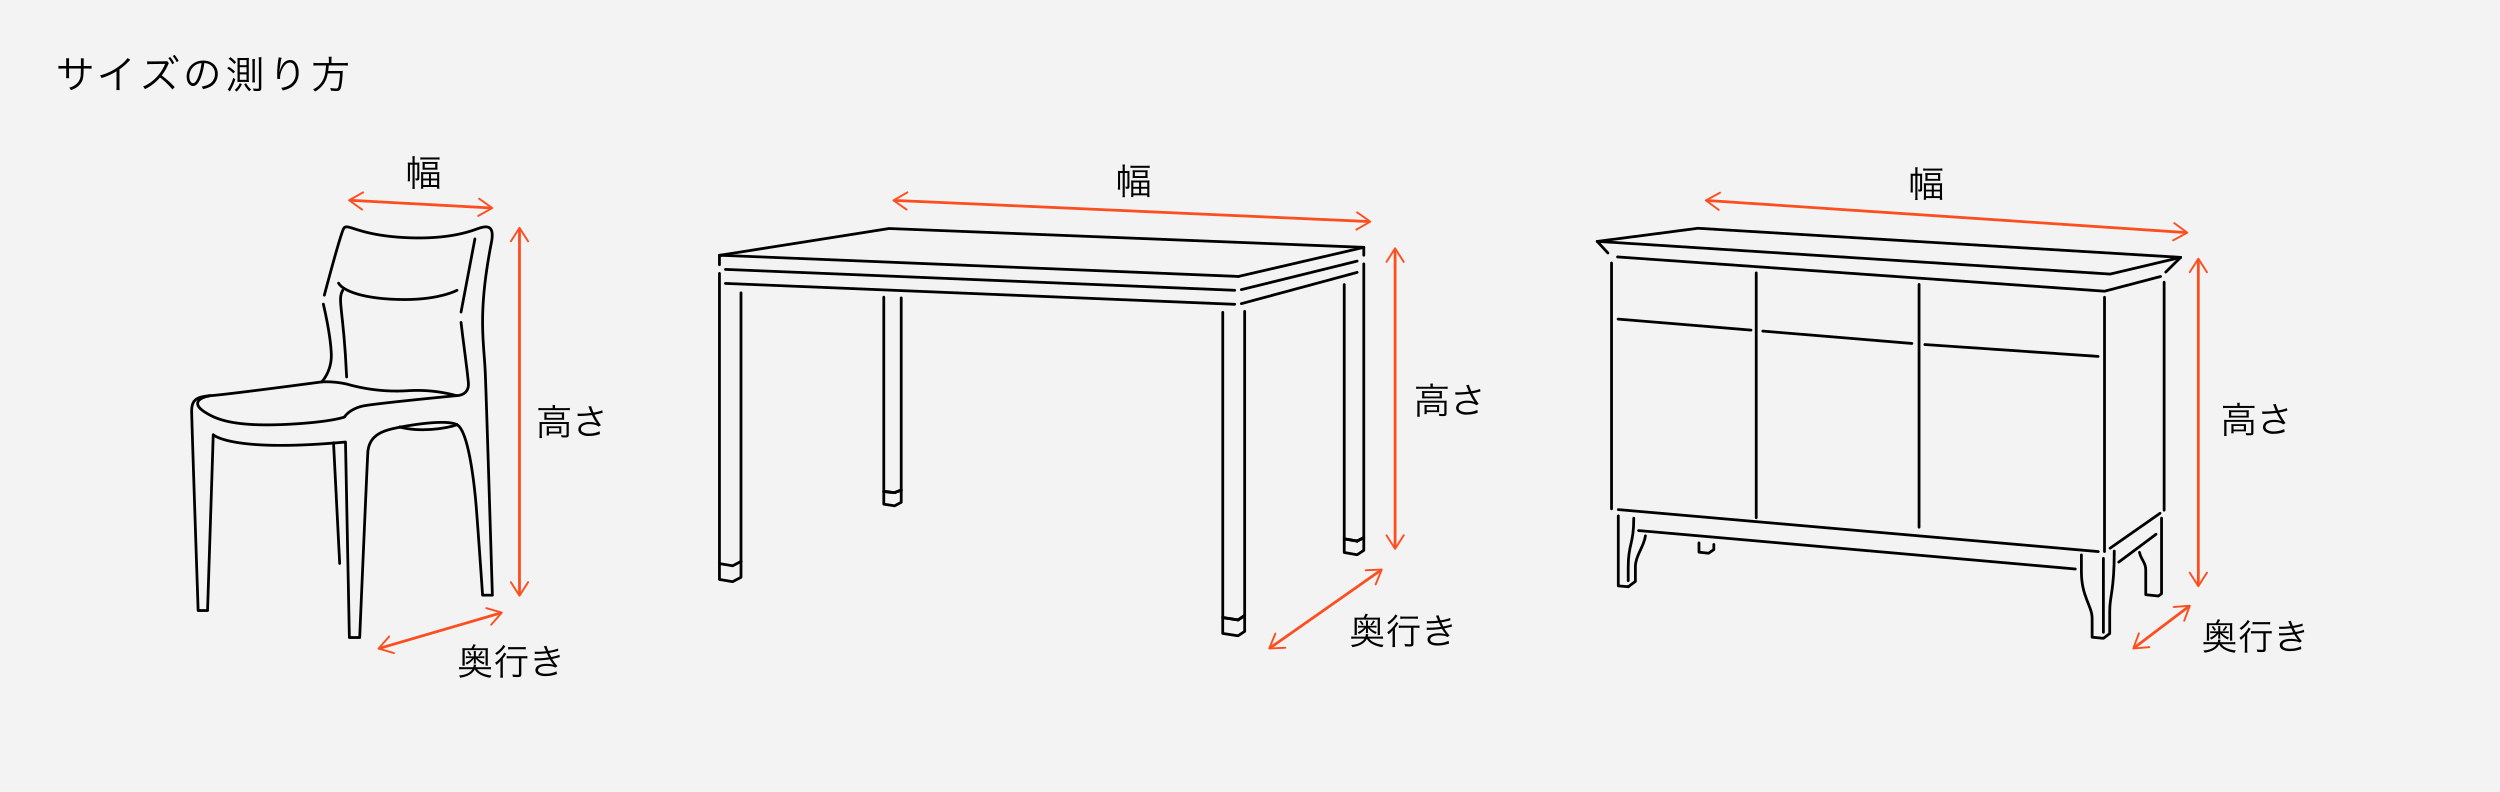 <svg xmlns="http://www.w3.org/2000/svg" width="900" height="285" viewBox="0 0 900 285">
  <g id="form-size-image" transform="translate(0 39)">
    <rect id="長方形_513" data-name="長方形 513" width="900" height="285" transform="translate(0 -39)" opacity="0.05"/>
    <g id="グループ_2400" data-name="グループ 2400" transform="translate(-16.28 -13)">
      <g id="グループ_2399" data-name="グループ 2399" transform="translate(26.984 9.366)">
        <path id="パス_794" data-name="パス 794" d="M3.237-7.722h.949v4.784c0,.117-.052.156-.208.156a1.6,1.6,0,0,1-.507-.078,3.071,3.071,0,0,1,.117.793c.143.013.312.026.429.026.715,0,.9-.156.9-.793V-7.28A11.358,11.358,0,0,1,4.953-8.5a7.355,7.355,0,0,1-1.014.052h-.7V-9.464a6.254,6.254,0,0,1,.078-1.313H2.392A8.06,8.06,0,0,1,2.47-9.464V-8.45H1.859A8.467,8.467,0,0,1,.754-8.5,11.351,11.351,0,0,1,.806-7.254v4.1c0,.481-.026,1.053-.065,1.43h.845a11.75,11.75,0,0,1-.039-1.4V-7.722H2.47V-.364A6.855,6.855,0,0,1,2.392.988h.923A6.7,6.7,0,0,1,3.237-.364ZM5.291-9.529A7.632,7.632,0,0,1,6.5-9.594h4.42a6.588,6.588,0,0,1,1.274.078v-.871a7.415,7.415,0,0,1-1.274.078H6.5a6.963,6.963,0,0,1-1.209-.078ZM6.1-6.994a8.949,8.949,0,0,1-.052,1.118,11.01,11.01,0,0,1,1.261-.052h2.938a10.376,10.376,0,0,1,1.235.052,8.911,8.911,0,0,1-.052-1.131v-.611a8.817,8.817,0,0,1,.052-1.118,9.429,9.429,0,0,1-1.183.052H7.267a10.135,10.135,0,0,1-1.222-.052A9.176,9.176,0,0,1,6.1-7.6Zm.78-1.014h3.757v1.4H6.877ZM5.564-.507A12.964,12.964,0,0,1,5.5.936h.819V.312H11.3V.949h.858a11.566,11.566,0,0,1-.078-1.482V-3.8a11.01,11.01,0,0,1,.052-1.261,10.83,10.83,0,0,1-1.274.052H6.8a11.223,11.223,0,0,1-1.287-.052A11.369,11.369,0,0,1,5.564-3.77Zm.754-3.8H8.4V-2.73H6.318Zm2.808,0h2.2V-2.73h-2.2ZM6.318-2.067H8.4V-.39H6.318Zm2.808,0h2.2V-.39h-2.2Z" transform="translate(135.333 31.635)"/>
        <path id="パス_793" data-name="パス 793" d="M-7.033-9.763h-3.835a9.114,9.114,0,0,1-1.313-.078v.858a9.658,9.658,0,0,1,1.287-.065h8.749a9.658,9.658,0,0,1,1.287.065v-.858a9.1,9.1,0,0,1-1.287.078H-6.2v-.26a4.52,4.52,0,0,1,.078-.871h-.988a4.76,4.76,0,0,1,.078.884Zm-2.99,3.211a9.53,9.53,0,0,1-.039,1.014,10.759,10.759,0,0,1,1.17-.052h4.8a10.072,10.072,0,0,1,1.2.052,6.577,6.577,0,0,1-.039-1.014v-.7c0-.442.013-.624.039-1A8.857,8.857,0,0,1-4-8.2H-8.827a10.376,10.376,0,0,1-1.235-.052c.026.273.039.572.039.988Zm.793-.975h5.5v1.274h-5.5ZM-11.752-.286a9.369,9.369,0,0,1-.078,1.313h.962A8.082,8.082,0,0,1-10.946-.3V-4.043h8.9V-.234c0,.26-.065.3-.533.3A9.972,9.972,0,0,1-4.043-.052a2.612,2.612,0,0,1,.169.806c.832.039.91.039,1.209.039.689,0,.91-.039,1.118-.182s.3-.364.3-.806V-3.64A10.576,10.576,0,0,1-1.2-4.784a10.04,10.04,0,0,1-1.261.052h-8.06A11.971,11.971,0,0,1-11.8-4.784a10.915,10.915,0,0,1,.052,1.17Zm7.826-2.067a7.657,7.657,0,0,1,.039-.884c-.338.026-.65.039-1.144.039h-3.12c-.481,0-.754-.013-1.053-.039a9.329,9.329,0,0,1,.039.949v1.3A7.562,7.562,0,0,1-9.23.091h.845V-.624h3.3c.455,0,.858.013,1.2.039a7.961,7.961,0,0,1-.039-.923ZM-8.4-2.548H-4.68v1.274H-8.4ZM1.963-6.877a2.872,2.872,0,0,1,.507-.039A38.278,38.278,0,0,0,7.1-7.254c.078.13.078.156.221.429a15.852,15.852,0,0,0,1.56,2.548,6.492,6.492,0,0,0-2.691-.468,5.526,5.526,0,0,0-2.522.481A2.43,2.43,0,0,0,2.2-2.145a2.1,2.1,0,0,0,.585,1.43A4.766,4.766,0,0,0,6.162.26a10.777,10.777,0,0,0,3.822-.7l-.143-1a8.571,8.571,0,0,1-3.692.832,4.4,4.4,0,0,1-2.535-.6A1.3,1.3,0,0,1,3.12-2.223a1.477,1.477,0,0,1,.7-1.209,4.608,4.608,0,0,1,2.47-.546,7.044,7.044,0,0,1,2.275.338,2.6,2.6,0,0,1,.9.533l.871-.494a24.074,24.074,0,0,1-2.34-3.783l.442-.091c.819-.156.975-.195,1.755-.4.39-.1.494-.13.767-.182l-.13-.923a15.214,15.214,0,0,1-3.146.819,10.7,10.7,0,0,1-.468-1.144,4.144,4.144,0,0,1-.377-1.17l-1.027.143c.117.234.2.416.338.754.234.585.442,1.1.637,1.547a30.343,30.343,0,0,1-3.874.273,5.7,5.7,0,0,1-1-.065Z" transform="translate(195.296 121.318)"/>
        <path id="パス_792" data-name="パス 792" d="M-8.593-2.093a9.044,9.044,0,0,1,1.3.078v-.871a8.674,8.674,0,0,1-1.3.078h-4.2a5.6,5.6,0,0,0,.156-.663,1.319,1.319,0,0,0,.052-.234l-.91-.039v.1a2.72,2.72,0,0,1-.143.832h-3.8a8.8,8.8,0,0,1-1.3-.078v.871a9.566,9.566,0,0,1,1.3-.078h3.471C-14.807-.741-16.406.013-18.785.169a2.212,2.212,0,0,1,.442.806c2.717-.416,4.394-1.378,5.239-3A4.746,4.746,0,0,0-11.479-.364,9.7,9.7,0,0,0-7.514.975,3.312,3.312,0,0,1-7.085.117a9.078,9.078,0,0,1-3.484-.858,4.439,4.439,0,0,1-1.677-1.352Zm-5.434-3.991a6.745,6.745,0,0,1-2.431,1.7A1.876,1.876,0,0,1-16-3.757a7.078,7.078,0,0,0,2.626-2.184c-.026.182-.052.572-.052.715v.468a1.967,1.967,0,0,1-.065.65h.832a2.231,2.231,0,0,1-.065-.637v-.52c0-.169-.013-.273-.052-.676A7.125,7.125,0,0,0-9.971-3.783a2.926,2.926,0,0,1,.455-.676,6.226,6.226,0,0,1-2.626-1.625H-10.7a5.71,5.71,0,0,1,1.053.065v-.767a5.458,5.458,0,0,1-1.053.065h-2.015V-7.813a5.142,5.142,0,0,1,.052-.806h-.832a5.645,5.645,0,0,1,.065.819v1.079h-1.807a5.681,5.681,0,0,1-1.079-.065v.767a6.114,6.114,0,0,1,1.079-.065Zm-2.262-3.549a12.127,12.127,0,0,1-1.287-.052,6.063,6.063,0,0,1,.052.9v4.5a6.213,6.213,0,0,1-.052.923h.858V-8.944h7.5v5.577h.858a5.917,5.917,0,0,1-.052-.91V-8.8a5.769,5.769,0,0,1,.052-.884,11.918,11.918,0,0,1-1.261.052h-3.835c.195-.3.559-.936.715-1.248l-.871-.195a5.7,5.7,0,0,1-.7,1.443Zm.429,1.339a4.714,4.714,0,0,1,.988,1.352l.611-.325a5.81,5.81,0,0,0-1-1.339Zm5.031-.351A5.462,5.462,0,0,1-11.9-7.1l.585.26a8.924,8.924,0,0,0,1.118-1.495ZM2.8-6.006V-.377c0,.26-.1.312-.546.312A13.034,13.034,0,0,1,.416-.221a3.13,3.13,0,0,1,.208.9c.559.039,1.17.065,1.586.065C3.354.741,3.666.52,3.666-.312V-6.006h.741a9.965,9.965,0,0,1,1.417.078v-.91a9.2,9.2,0,0,1-1.43.078H-.169a9.877,9.877,0,0,1-1.443-.078v.91A10,10,0,0,1-.169-6.006Zm-5.655-4.81A5.084,5.084,0,0,1-4.043-9.23,8.943,8.943,0,0,1-5.759-7.852a2.514,2.514,0,0,1,.585.637,12.681,12.681,0,0,0,2.886-2.821,2.128,2.128,0,0,1,.234-.286Zm1.781,1.625A10.252,10.252,0,0,1,.273-9.269h3.64a10.044,10.044,0,0,1,1.339.078v-.91a9.135,9.135,0,0,1-1.339.078H.273A9.209,9.209,0,0,1-1.079-10.1ZM-3.848-.637A9.859,9.859,0,0,1-3.939.949h1.027A9.753,9.753,0,0,1-3-.637V-5.889a8.792,8.792,0,0,0,.871-1.17,5.553,5.553,0,0,1,.39-.559l-.806-.455a4.469,4.469,0,0,1-.624,1.118A10.655,10.655,0,0,1-5.8-4.394a2.478,2.478,0,0,1,.507.741A7.5,7.5,0,0,0-3.809-5.109c-.026.624-.039,1-.039,1.56ZM8.515-7.566A7.094,7.094,0,0,1,9.321-7.6a27.657,27.657,0,0,0,3.51-.234c.325.7.4.845.741,1.482a25.9,25.9,0,0,1-4.1.325,10.1,10.1,0,0,1-1.04-.039l.026.858c.234-.026.286-.026.91-.052a27.084,27.084,0,0,0,4.563-.377,11.915,11.915,0,0,0,1.391,2A7.814,7.814,0,0,0,12.7-4.017c-2.47,0-3.965.845-3.965,2.249A1.816,1.816,0,0,0,9.711-.156,5.245,5.245,0,0,0,12.389.39a11.323,11.323,0,0,0,3.328-.481,7.57,7.57,0,0,1,.78-.221l-.182-1.014a8.763,8.763,0,0,1-3.848.871C10.686-.455,9.7-.923,9.7-1.781c0-.9,1.209-1.482,3.081-1.482a13.143,13.143,0,0,1,1.7.117,3.525,3.525,0,0,1,1.43.494l.767-.546a15.237,15.237,0,0,1-1.911-2.587c.481-.091,1.131-.234,2.041-.468.429-.117.481-.117.7-.169l-.1-.871a13.224,13.224,0,0,1-2.977.806c-.195-.351-.546-1.04-.741-1.469.728-.117,2.119-.416,3.276-.728l-.078-.845a16.446,16.446,0,0,1-3.471.858,10.827,10.827,0,0,1-.689-1.833l-.975.169a16.835,16.835,0,0,1,.78,1.781,25.685,25.685,0,0,1-3.081.182c-.442,0-.663-.013-.975-.039Z" transform="translate(173.309 207.635)"/>
        <g id="グループ_2396" data-name="グループ 2396" transform="translate(58.296 33.548)">
          <path id="パス_735" data-name="パス 735" d="M109.76,123.441c6.847,2.007,16.931.637,20.646-.8" transform="translate(-34.894 -38.658)" fill="none" stroke="#000" stroke-linecap="round" stroke-linejoin="round" stroke-width="1"/>
          <path id="パス_736" data-name="パス 736" d="M47.909,46.517c.687,2.936,2.641,11.76,2.859,17.981a14.808,14.808,0,0,1-3.4,10S13.7,79,7.223,79.471C2.092,79.846.5,81.107.5,85.022c0,2.988,2.331,71.785,2.331,71.785H6.216s1.808-55.011,2.046-63.293c0,0,6.274,6.465,47.616,2.635l1.394,70.386h3.717s2.586-60.63,2.918-66.468,4.577-7.5,7.829-8.425,19.933-4.047,24.278-1.725c4.134,2.21,6.24,21.163,6.9,29.191s2.319,32.176,2.319,32.176h3.521s-2.152-71.306-2.567-80.319c-.534-11.588-2.74-21.044,2.213-46.608,1.234-6.37-1.472-6.3-5.308-4.874-4.777,1.769-12.579,3.657-25.136,3.1-17.869-.8-21.44-5.524-22.723-3.307-1.08,1.867-5.687,19.148-6.969,24" transform="translate(-0.5 -5.935)" fill="none" stroke="#000" stroke-linecap="round" stroke-linejoin="round" stroke-width="1"/>
          <path id="パス_737" data-name="パス 737" d="M8.212,105.107c-4.851.839-6.324,3.124-2.034,5.859,3.715,2.368,9.545,5.409,29.261,4.476,16.187-.766,21.053-2.654,21.053-2.654s1.625-2.846,6.634-3.961c4.069-.9,33.7-3.735,33.7-3.735a54.1,54.1,0,0,0-17.7-1.769,65.03,65.03,0,0,1-21.749-2.388,34.571,34.571,0,0,0-9.023-.8" transform="translate(-1.489 -31.571)" fill="none" stroke="#000" stroke-linecap="round" stroke-linejoin="round" stroke-width="1"/>
          <path id="パス_738" data-name="パス 738" d="M77.668,48.267c1.459,2.583,8.569,5.869,23.8,5.9,12.741.03,18.84-3.321,18.84-3.321" transform="translate(-24.792 -15.246)" fill="none" stroke="#000" stroke-linecap="round" stroke-linejoin="round" stroke-width="1"/>
          <path id="パス_739" data-name="パス 739" d="M79.506,52.037c-1.991,3.454.32,6.913,1.405,31.185" transform="translate(-25.124 -16.433)" fill="none" stroke="#000" stroke-linecap="round" stroke-linejoin="round" stroke-width="1"/>
          <line id="線_387" data-name="線 387" x2="2.21" y2="43.422" transform="translate(51.072 90.5)" fill="none" stroke="#000" stroke-linecap="round" stroke-linejoin="round" stroke-width="1"/>
          <line id="線_388" data-name="線 388" y1="26.337" x2="4.99" transform="translate(96.974 17.098)" fill="none" stroke="#000" stroke-linecap="round" stroke-linejoin="round" stroke-width="1"/>
          <path id="パス_740" data-name="パス 740" d="M139.638,95.259s4.674.108,4.287-4.65c-.326-4-2.231-17.613-2.652-21.719" transform="translate(-44.299 -21.738)" fill="none" stroke="#000" stroke-linecap="round" stroke-linejoin="round" stroke-width="1"/>
          <g id="グループ_2402" data-name="グループ 2402" transform="translate(56.322)">
            <line id="線_389" data-name="線 389" x2="50.58" y2="2.746" transform="translate(0.823 3.204)" fill="none" stroke="#fc4e1e" stroke-miterlimit="10" stroke-width="1"/>
            <path id="パス_741" data-name="パス 741" d="M88.017,6.819a.343.343,0,0,0-.08-.478L83.676,3.289,88.243.717a.343.343,0,1,0-.336-.6L82.871,2.956a.343.343,0,0,0-.032.577l4.7,3.365a.345.345,0,0,0,.479-.079" transform="translate(-82.696 -0.076)" fill="#fc4e1e"/>
            <path id="パス_742" data-name="パス 742" d="M150.61,10.1a.343.343,0,0,1,.131-.467l4.568-2.572L151.046,4.01a.343.343,0,1,1,.4-.557l4.7,3.364a.343.343,0,0,1-.032.578l-5.036,2.836a.344.344,0,0,1-.467-.131" transform="translate(-104.061 -1.119)" fill="#fc4e1e"/>
          </g>
          <g id="グループ_2404" data-name="グループ 2404" transform="translate(66.93 149.675)">
            <line id="線_390" data-name="線 390" y1="12.679" x2="43.444" transform="translate(0.804 2.092)" fill="none" stroke="#fc4e1e" stroke-miterlimit="10" stroke-width="1"/>
            <path id="パス_743" data-name="パス 743" d="M104.4,239.823a.343.343,0,0,0-.234-.425l-5.033-1.464,3.456-3.941a.343.343,0,1,0-.515-.452l-3.81,4.346a.343.343,0,0,0,.162.555l5.549,1.615a.351.351,0,0,0,.192,0,.346.346,0,0,0,.234-.234" transform="translate(-98.178 -223.207)" fill="#fc4e1e"/>
            <path id="パス_744" data-name="パス 744" d="M156.686,225.075a.342.342,0,0,1-.031-.484l3.455-3.941-5.033-1.465a.342.342,0,1,1,.191-.658l5.55,1.615a.343.343,0,0,1,.162.555l-3.81,4.346a.343.343,0,0,1-.484.032" transform="translate(-116.011 -218.513)" fill="#fc4e1e"/>
          </g>
          <g id="グループ_2403" data-name="グループ 2403" transform="translate(114.562 12.752)">
            <line id="線_391" data-name="線 391" y2="131.489" transform="translate(3.447 0.824)" fill="none" stroke="#fc4e1e" stroke-miterlimit="10" stroke-width="1"/>
            <path id="パス_745" data-name="パス 745" d="M167.851,24.194a.343.343,0,0,0,.473-.106l2.816-4.421,2.816,4.421a.343.343,0,1,0,.578-.368l-3.1-4.875a.343.343,0,0,0-.578,0l-3.1,4.875a.344.344,0,0,0,.1.473" transform="translate(-167.693 -18.687)" fill="#fc4e1e"/>
            <path id="パス_746" data-name="パス 746" d="M167.851,204.924a.343.343,0,0,1,.473.106l2.816,4.421,2.816-4.421a.343.343,0,1,1,.578.368l-3.1,4.875a.343.343,0,0,1-.578,0l-3.1-4.875a.344.344,0,0,1,.1-.473" transform="translate(-167.693 -77.295)" fill="#fc4e1e"/>
          </g>
        </g>
      </g>
      <g id="グループ_2398" data-name="グループ 2398" transform="translate(5.58 9.366)">
        <path id="パス_791" data-name="パス 791" d="M3.237-7.722h.949v4.784c0,.117-.052.156-.208.156a1.6,1.6,0,0,1-.507-.078,3.071,3.071,0,0,1,.117.793c.143.013.312.026.429.026.715,0,.9-.156.9-.793V-7.28A11.358,11.358,0,0,1,4.953-8.5a7.355,7.355,0,0,1-1.014.052h-.7V-9.464a6.254,6.254,0,0,1,.078-1.313H2.392A8.06,8.06,0,0,1,2.47-9.464V-8.45H1.859A8.467,8.467,0,0,1,.754-8.5,11.351,11.351,0,0,1,.806-7.254v4.1c0,.481-.026,1.053-.065,1.43h.845a11.75,11.75,0,0,1-.039-1.4V-7.722H2.47V-.364A6.855,6.855,0,0,1,2.392.988h.923A6.7,6.7,0,0,1,3.237-.364ZM5.291-9.529A7.632,7.632,0,0,1,6.5-9.594h4.42a6.588,6.588,0,0,1,1.274.078v-.871a7.415,7.415,0,0,1-1.274.078H6.5a6.963,6.963,0,0,1-1.209-.078ZM6.1-6.994a8.949,8.949,0,0,1-.052,1.118,11.01,11.01,0,0,1,1.261-.052h2.938a10.376,10.376,0,0,1,1.235.052,8.911,8.911,0,0,1-.052-1.131v-.611a8.817,8.817,0,0,1,.052-1.118,9.429,9.429,0,0,1-1.183.052H7.267a10.135,10.135,0,0,1-1.222-.052A9.176,9.176,0,0,1,6.1-7.6Zm.78-1.014h3.757v1.4H6.877ZM5.564-.507A12.964,12.964,0,0,1,5.5.936h.819V.312H11.3V.949h.858a11.566,11.566,0,0,1-.078-1.482V-3.8a11.01,11.01,0,0,1,.052-1.261,10.83,10.83,0,0,1-1.274.052H6.8a11.223,11.223,0,0,1-1.287-.052A11.369,11.369,0,0,1,5.564-3.77Zm.754-3.8H8.4V-2.73H6.318Zm2.808,0h2.2V-2.73h-2.2ZM6.318-2.067H8.4V-.39H6.318Zm2.808,0h2.2V-.39h-2.2Z" transform="translate(412.382 34.635)"/>
        <path id="パス_790" data-name="パス 790" d="M-7.033-9.763h-3.835a9.114,9.114,0,0,1-1.313-.078v.858a9.658,9.658,0,0,1,1.287-.065h8.749a9.658,9.658,0,0,1,1.287.065v-.858a9.1,9.1,0,0,1-1.287.078H-6.2v-.26a4.52,4.52,0,0,1,.078-.871h-.988a4.76,4.76,0,0,1,.078.884Zm-2.99,3.211a9.53,9.53,0,0,1-.039,1.014,10.759,10.759,0,0,1,1.17-.052h4.8a10.072,10.072,0,0,1,1.2.052,6.577,6.577,0,0,1-.039-1.014v-.7c0-.442.013-.624.039-1A8.857,8.857,0,0,1-4-8.2H-8.827a10.376,10.376,0,0,1-1.235-.052c.026.273.039.572.039.988Zm.793-.975h5.5v1.274h-5.5ZM-11.752-.286a9.369,9.369,0,0,1-.078,1.313h.962A8.082,8.082,0,0,1-10.946-.3V-4.043h8.9V-.234c0,.26-.065.3-.533.3A9.972,9.972,0,0,1-4.043-.052a2.612,2.612,0,0,1,.169.806c.832.039.91.039,1.209.039.689,0,.91-.039,1.118-.182s.3-.364.3-.806V-3.64A10.576,10.576,0,0,1-1.2-4.784a10.04,10.04,0,0,1-1.261.052h-8.06A11.971,11.971,0,0,1-11.8-4.784a10.915,10.915,0,0,1,.052,1.17Zm7.826-2.067a7.657,7.657,0,0,1,.039-.884c-.338.026-.65.039-1.144.039h-3.12c-.481,0-.754-.013-1.053-.039a9.329,9.329,0,0,1,.039.949v1.3A7.562,7.562,0,0,1-9.23.091h.845V-.624h3.3c.455,0,.858.013,1.2.039a7.961,7.961,0,0,1-.039-.923ZM-8.4-2.548H-4.68v1.274H-8.4ZM1.963-6.877a2.872,2.872,0,0,1,.507-.039A38.278,38.278,0,0,0,7.1-7.254c.078.13.078.156.221.429a15.852,15.852,0,0,0,1.56,2.548,6.492,6.492,0,0,0-2.691-.468,5.526,5.526,0,0,0-2.522.481A2.43,2.43,0,0,0,2.2-2.145a2.1,2.1,0,0,0,.585,1.43A4.766,4.766,0,0,0,6.162.26a10.777,10.777,0,0,0,3.822-.7l-.143-1a8.571,8.571,0,0,1-3.692.832,4.4,4.4,0,0,1-2.535-.6A1.3,1.3,0,0,1,3.12-2.223a1.477,1.477,0,0,1,.7-1.209,4.608,4.608,0,0,1,2.47-.546,7.044,7.044,0,0,1,2.275.338,2.6,2.6,0,0,1,.9.533l.871-.494a24.074,24.074,0,0,1-2.34-3.783l.442-.091c.819-.156.975-.195,1.755-.4.39-.1.494-.13.767-.182l-.13-.923a15.214,15.214,0,0,1-3.146.819,10.7,10.7,0,0,1-.468-1.144,4.144,4.144,0,0,1-.377-1.17l-1.027.143c.117.234.2.416.338.754.234.585.442,1.1.637,1.547a30.343,30.343,0,0,1-3.874.273,5.7,5.7,0,0,1-1-.065Z" transform="translate(532.7 113.635)"/>
        <path id="パス_789" data-name="パス 789" d="M-8.593-2.093a9.044,9.044,0,0,1,1.3.078v-.871a8.674,8.674,0,0,1-1.3.078h-4.2a5.6,5.6,0,0,0,.156-.663,1.319,1.319,0,0,0,.052-.234l-.91-.039v.1a2.72,2.72,0,0,1-.143.832h-3.8a8.8,8.8,0,0,1-1.3-.078v.871a9.566,9.566,0,0,1,1.3-.078h3.471C-14.807-.741-16.406.013-18.785.169a2.212,2.212,0,0,1,.442.806c2.717-.416,4.394-1.378,5.239-3A4.746,4.746,0,0,0-11.479-.364,9.7,9.7,0,0,0-7.514.975,3.312,3.312,0,0,1-7.085.117a9.078,9.078,0,0,1-3.484-.858,4.439,4.439,0,0,1-1.677-1.352Zm-5.434-3.991a6.745,6.745,0,0,1-2.431,1.7A1.876,1.876,0,0,1-16-3.757a7.078,7.078,0,0,0,2.626-2.184c-.026.182-.052.572-.052.715v.468a1.967,1.967,0,0,1-.065.65h.832a2.231,2.231,0,0,1-.065-.637v-.52c0-.169-.013-.273-.052-.676A7.125,7.125,0,0,0-9.971-3.783a2.926,2.926,0,0,1,.455-.676,6.226,6.226,0,0,1-2.626-1.625H-10.7a5.71,5.71,0,0,1,1.053.065v-.767a5.458,5.458,0,0,1-1.053.065h-2.015V-7.813a5.142,5.142,0,0,1,.052-.806h-.832a5.645,5.645,0,0,1,.065.819v1.079h-1.807a5.681,5.681,0,0,1-1.079-.065v.767a6.114,6.114,0,0,1,1.079-.065Zm-2.262-3.549a12.127,12.127,0,0,1-1.287-.052,6.063,6.063,0,0,1,.052.9v4.5a6.213,6.213,0,0,1-.052.923h.858V-8.944h7.5v5.577h.858a5.917,5.917,0,0,1-.052-.91V-8.8a5.769,5.769,0,0,1,.052-.884,11.918,11.918,0,0,1-1.261.052h-3.835c.195-.3.559-.936.715-1.248l-.871-.195a5.7,5.7,0,0,1-.7,1.443Zm.429,1.339a4.714,4.714,0,0,1,.988,1.352l.611-.325a5.81,5.81,0,0,0-1-1.339Zm5.031-.351A5.462,5.462,0,0,1-11.9-7.1l.585.26a8.924,8.924,0,0,0,1.118-1.495ZM2.8-6.006V-.377c0,.26-.1.312-.546.312A13.034,13.034,0,0,1,.416-.221a3.13,3.13,0,0,1,.208.9c.559.039,1.17.065,1.586.065C3.354.741,3.666.52,3.666-.312V-6.006h.741a9.965,9.965,0,0,1,1.417.078v-.91a9.2,9.2,0,0,1-1.43.078H-.169a9.877,9.877,0,0,1-1.443-.078v.91A10,10,0,0,1-.169-6.006Zm-5.655-4.81A5.084,5.084,0,0,1-4.043-9.23,8.943,8.943,0,0,1-5.759-7.852a2.514,2.514,0,0,1,.585.637,12.681,12.681,0,0,0,2.886-2.821,2.128,2.128,0,0,1,.234-.286Zm1.781,1.625A10.252,10.252,0,0,1,.273-9.269h3.64a10.044,10.044,0,0,1,1.339.078v-.91a9.135,9.135,0,0,1-1.339.078H.273A9.209,9.209,0,0,1-1.079-10.1ZM-3.848-.637A9.859,9.859,0,0,1-3.939.949h1.027A9.753,9.753,0,0,1-3-.637V-5.889a8.792,8.792,0,0,0,.871-1.17,5.553,5.553,0,0,1,.39-.559l-.806-.455a4.469,4.469,0,0,1-.624,1.118A10.655,10.655,0,0,1-5.8-4.394a2.478,2.478,0,0,1,.507.741A7.5,7.5,0,0,0-3.809-5.109c-.026.624-.039,1-.039,1.56ZM8.515-7.566A7.094,7.094,0,0,1,9.321-7.6a27.657,27.657,0,0,0,3.51-.234c.325.7.4.845.741,1.482a25.9,25.9,0,0,1-4.1.325,10.1,10.1,0,0,1-1.04-.039l.026.858c.234-.026.286-.026.91-.052a27.084,27.084,0,0,0,4.563-.377,11.915,11.915,0,0,0,1.391,2A7.814,7.814,0,0,0,12.7-4.017c-2.47,0-3.965.845-3.965,2.249A1.816,1.816,0,0,0,9.711-.156,5.245,5.245,0,0,0,12.389.39a11.323,11.323,0,0,0,3.328-.481,7.57,7.57,0,0,1,.78-.221l-.182-1.014a8.763,8.763,0,0,1-3.848.871C10.686-.455,9.7-.923,9.7-1.781c0-.9,1.209-1.482,3.081-1.482a13.143,13.143,0,0,1,1.7.117,3.525,3.525,0,0,1,1.43.494l.767-.546a15.237,15.237,0,0,1-1.911-2.587c.481-.091,1.131-.234,2.041-.468.429-.117.481-.117.7-.169l-.1-.871a13.224,13.224,0,0,1-2.977.806c-.195-.351-.546-1.04-.741-1.469.728-.117,2.119-.416,3.276-.728l-.078-.845a16.446,16.446,0,0,1-3.471.858,10.827,10.827,0,0,1-.689-1.833l-.975.169a16.835,16.835,0,0,1,.78,1.781,25.685,25.685,0,0,1-3.081.182c-.442,0-.663-.013-.975-.039Z" transform="translate(515.879 196.635)"/>
        <g id="グループ_2395" data-name="グループ 2395" transform="translate(269.7 33.548)">
          <line id="線_392" data-name="線 392" x2="170.683" y2="7.596" transform="translate(63.128 3.249)" fill="none" stroke="#fc4e1e" stroke-miterlimit="10" stroke-width="1"/>
          <path id="パス_747" data-name="パス 747" d="M372.366,6.743a.343.343,0,0,0-.085-.478l-4.291-3.009L372.532.639a.343.343,0,1,0-.342-.594L367.182,2.93a.343.343,0,0,0-.025.578l4.731,3.318a.344.344,0,0,0,.478-.084" transform="translate(-304.706 0)" fill="#fc4e1e"/>
          <path id="パス_748" data-name="パス 748" d="M610.246,17.232a.343.343,0,0,1,.127-.468l4.542-2.616-4.291-3.01a.343.343,0,1,1,.393-.561l4.732,3.318a.343.343,0,0,1-.025.578l-5.008,2.885a.344.344,0,0,1-.469-.126" transform="translate(-381.259 -3.31)" fill="#fc4e1e"/>
          <line id="線_393" data-name="線 393" y2="107.225" transform="translate(243.232 20.961)" fill="none" stroke="#fc4e1e" stroke-miterlimit="10" stroke-width="1"/>
          <path id="パス_749" data-name="パス 749" d="M626.184,34.9a.342.342,0,0,0,.473-.106l2.816-4.42,2.816,4.42a.343.343,0,1,0,.578-.368l-3.1-4.875a.344.344,0,0,0-.578,0l-3.1,4.875a.344.344,0,0,0,.1.473" transform="translate(-386.241 -9.251)" fill="#fc4e1e"/>
          <path id="パス_750" data-name="パス 750" d="M626.184,180.215a.343.343,0,0,1,.473.106l2.816,4.421,2.816-4.421a.343.343,0,1,1,.578.368l-3.1,4.875a.343.343,0,0,1-.578,0l-3.1-4.875a.344.344,0,0,1,.1-.473" transform="translate(-386.241 -56.713)" fill="#fc4e1e"/>
          <line id="線_394" data-name="線 394" y1="27.858" x2="39.733" transform="translate(198.319 136.399)" fill="none" stroke="#fc4e1e" stroke-miterlimit="10" stroke-width="1"/>
          <path id="パス_751" data-name="パス 751" d="M570.895,237.238a.343.343,0,0,0-.358-.327l-5.236.233,2-4.844a.343.343,0,1,0-.633-.262l-2.209,5.341a.343.343,0,0,0,.332.473l5.774-.257a.343.343,0,0,0,.328-.358" transform="translate(-366.853 -72.976)" fill="#fc4e1e"/>
          <path id="パス_752" data-name="パス 752" d="M618.921,204.158a.343.343,0,0,1-.186-.448l2-4.844-5.237.233a.343.343,0,1,1-.031-.685l5.774-.256a.344.344,0,0,1,.332.473l-2.209,5.341a.353.353,0,0,1-.121.149.343.343,0,0,1-.328.036" transform="translate(-382.816 -62.378)" fill="#fc4e1e"/>
          <path id="パス_753" data-name="パス 753" d="M276.083,36.953V33.526l186.8,7.635" transform="translate(-276.083 -10.554)" fill="none" stroke="#000" stroke-linecap="round" stroke-linejoin="round" stroke-width="1"/>
          <line id="線_395" data-name="線 395" x1="41.689" y2="11.259" transform="translate(187.885 29.141)" fill="none" stroke="#000" stroke-linecap="round" stroke-linejoin="round" stroke-width="1"/>
          <path id="パス_754" data-name="パス 754" d="M546.012,174.244l-5.5-.843V63.494" transform="translate(-359.321 -19.987)" fill="none" stroke="#000" stroke-linecap="round" stroke-linejoin="round" stroke-width="1"/>
          <path id="パス_755" data-name="パス 755" d="M550.93,62.986V172.5l-2.389,1.583" transform="translate(-361.85 -19.827)" fill="none" stroke="#000" stroke-linecap="round" stroke-linejoin="round" stroke-width="1"/>
          <path id="パス_756" data-name="パス 756" d="M548.4,228.526l-2.389,1.582-5.505-.843v-5.713l5.505.843,2.389-1.583Z" transform="translate(-359.321 -70.139)" fill="none" stroke="#000" stroke-linecap="round" stroke-linejoin="round" stroke-width="1"/>
          <path id="パス_757" data-name="パス 757" d="M608.987,141.276l-4.653-.813V48.922" transform="translate(-379.413 -15.4)" fill="none" stroke="#000" stroke-linecap="round" stroke-linejoin="round" stroke-width="1"/>
          <path id="パス_758" data-name="パス 758" d="M613.513,38.069v98.519l-2.389,1.272" transform="translate(-381.551 -11.984)" fill="none" stroke="#000" stroke-linecap="round" stroke-linejoin="round" stroke-width="1"/>
          <path id="パス_759" data-name="パス 759" d="M611.376,186.459l-2.389,1.582-4.653-.813v-4.922l4.653.813,2.389-1.271Z" transform="translate(-379.413 -57.244)" fill="none" stroke="#000" stroke-linecap="round" stroke-linejoin="round" stroke-width="1"/>
          <line id="線_396" data-name="線 396" y1="104.467" transform="translate(0 29.507)" fill="none" stroke="#000" stroke-linecap="round" stroke-linejoin="round" stroke-width="1"/>
          <line id="線_397" data-name="線 397" y2="96.694" transform="translate(7.759 36.499)" fill="none" stroke="#000" stroke-linecap="round" stroke-linejoin="round" stroke-width="1"/>
          <path id="パス_760" data-name="パス 760" d="M280.832,201.678l-4.749-.8v-5.713l4.749.8,3.01-1.582V200.1Z" transform="translate(-276.083 -61.189)" fill="none" stroke="#000" stroke-linecap="round" stroke-linejoin="round" stroke-width="1"/>
          <path id="パス_761" data-name="パス 761" d="M366.309,125.921l-3.886-.415V55.547" transform="translate(-303.262 -17.485)" fill="none" stroke="#000" stroke-linecap="round" stroke-linejoin="round" stroke-width="1"/>
          <path id="パス_762" data-name="パス 762" d="M370.483,55.936v69.191l-2.389.916" transform="translate(-305.047 -17.608)" fill="none" stroke="#000" stroke-linecap="round" stroke-linejoin="round" stroke-width="1"/>
          <path id="パス_763" data-name="パス 763" d="M368.7,161.317l-2.389,1.266-3.886-.61v-4.557l3.886.415,2.389-.916Z" transform="translate(-303.262 -49.395)" fill="none" stroke="#000" stroke-linecap="round" stroke-linejoin="round" stroke-width="1"/>
          <path id="パス_764" data-name="パス 764" d="M276.083,29.14,337.1,19.487l170.948,6.784" transform="translate(-276.083 -6.134)" fill="none" stroke="#000" stroke-linecap="round" stroke-linejoin="round" stroke-width="1"/>
          <line id="線_398" data-name="線 398" x1="183.329" y1="7.516" transform="translate(2.166 33.119)" fill="none" stroke="#000" stroke-linecap="round" stroke-linejoin="round" stroke-width="1"/>
          <path id="パス_765" data-name="パス 765" d="M593.864,32.229V29.388l-45.159,10.47" transform="translate(-361.902 -9.251)" fill="none" stroke="#000" stroke-linecap="round" stroke-linejoin="round" stroke-width="1"/>
          <line id="線_399" data-name="線 399" x1="183.329" y1="7.516" transform="translate(2.166 28.072)" fill="none" stroke="#000" stroke-linecap="round" stroke-linejoin="round" stroke-width="1"/>
          <line id="線_400" data-name="線 400" x1="41.689" y2="10.273" transform="translate(187.885 25.08)" fill="none" stroke="#000" stroke-linecap="round" stroke-linejoin="round" stroke-width="1"/>
        </g>
      </g>
      <g id="グループ_2397" data-name="グループ 2397" transform="translate(1.102 9.366)">
        <path id="パス_788" data-name="パス 788" d="M3.237-7.722h.949v4.784c0,.117-.052.156-.208.156a1.6,1.6,0,0,1-.507-.078,3.071,3.071,0,0,1,.117.793c.143.013.312.026.429.026.715,0,.9-.156.9-.793V-7.28A11.358,11.358,0,0,1,4.953-8.5a7.355,7.355,0,0,1-1.014.052h-.7V-9.464a6.254,6.254,0,0,1,.078-1.313H2.392A8.06,8.06,0,0,1,2.47-9.464V-8.45H1.859A8.467,8.467,0,0,1,.754-8.5,11.351,11.351,0,0,1,.806-7.254v4.1c0,.481-.026,1.053-.065,1.43h.845a11.75,11.75,0,0,1-.039-1.4V-7.722H2.47V-.364A6.855,6.855,0,0,1,2.392.988h.923A6.7,6.7,0,0,1,3.237-.364ZM5.291-9.529A7.632,7.632,0,0,1,6.5-9.594h4.42a6.588,6.588,0,0,1,1.274.078v-.871a7.415,7.415,0,0,1-1.274.078H6.5a6.963,6.963,0,0,1-1.209-.078ZM6.1-6.994a8.949,8.949,0,0,1-.052,1.118,11.01,11.01,0,0,1,1.261-.052h2.938a10.376,10.376,0,0,1,1.235.052,8.911,8.911,0,0,1-.052-1.131v-.611a8.817,8.817,0,0,1,.052-1.118,9.429,9.429,0,0,1-1.183.052H7.267a10.135,10.135,0,0,1-1.222-.052A9.176,9.176,0,0,1,6.1-7.6Zm.78-1.014h3.757v1.4H6.877ZM5.564-.507A12.964,12.964,0,0,1,5.5.936h.819V.312H11.3V.949h.858a11.566,11.566,0,0,1-.078-1.482V-3.8a11.01,11.01,0,0,1,.052-1.261,10.83,10.83,0,0,1-1.274.052H6.8a11.223,11.223,0,0,1-1.287-.052A11.369,11.369,0,0,1,5.564-3.77Zm.754-3.8H8.4V-2.73H6.318Zm2.808,0h2.2V-2.73h-2.2ZM6.318-2.067H8.4V-.39H6.318Zm2.808,0h2.2V-.39h-2.2Z" transform="translate(702.226 35.635)"/>
        <path id="パス_787" data-name="パス 787" d="M-7.033-9.763h-3.835a9.114,9.114,0,0,1-1.313-.078v.858a9.658,9.658,0,0,1,1.287-.065h8.749a9.658,9.658,0,0,1,1.287.065v-.858a9.1,9.1,0,0,1-1.287.078H-6.2v-.26a4.52,4.52,0,0,1,.078-.871h-.988a4.76,4.76,0,0,1,.078.884Zm-2.99,3.211a9.53,9.53,0,0,1-.039,1.014,10.759,10.759,0,0,1,1.17-.052h4.8a10.072,10.072,0,0,1,1.2.052,6.577,6.577,0,0,1-.039-1.014v-.7c0-.442.013-.624.039-1A8.857,8.857,0,0,1-4-8.2H-8.827a10.376,10.376,0,0,1-1.235-.052c.026.273.039.572.039.988Zm.793-.975h5.5v1.274h-5.5ZM-11.752-.286a9.369,9.369,0,0,1-.078,1.313h.962A8.082,8.082,0,0,1-10.946-.3V-4.043h8.9V-.234c0,.26-.065.3-.533.3A9.972,9.972,0,0,1-4.043-.052a2.612,2.612,0,0,1,.169.806c.832.039.91.039,1.209.039.689,0,.91-.039,1.118-.182s.3-.364.3-.806V-3.64A10.576,10.576,0,0,1-1.2-4.784a10.04,10.04,0,0,1-1.261.052h-8.06A11.971,11.971,0,0,1-11.8-4.784a10.915,10.915,0,0,1,.052,1.17Zm7.826-2.067a7.657,7.657,0,0,1,.039-.884c-.338.026-.65.039-1.144.039h-3.12c-.481,0-.754-.013-1.053-.039a9.329,9.329,0,0,1,.039.949v1.3A7.562,7.562,0,0,1-9.23.091h.845V-.624h3.3c.455,0,.858.013,1.2.039a7.961,7.961,0,0,1-.039-.923ZM-8.4-2.548H-4.68v1.274H-8.4ZM1.963-6.877a2.872,2.872,0,0,1,.507-.039A38.278,38.278,0,0,0,7.1-7.254c.078.13.078.156.221.429a15.852,15.852,0,0,0,1.56,2.548,6.492,6.492,0,0,0-2.691-.468,5.526,5.526,0,0,0-2.522.481A2.43,2.43,0,0,0,2.2-2.145a2.1,2.1,0,0,0,.585,1.43A4.766,4.766,0,0,0,6.162.26a10.777,10.777,0,0,0,3.822-.7l-.143-1a8.571,8.571,0,0,1-3.692.832,4.4,4.4,0,0,1-2.535-.6A1.3,1.3,0,0,1,3.12-2.223a1.477,1.477,0,0,1,.7-1.209,4.608,4.608,0,0,1,2.47-.546,7.044,7.044,0,0,1,2.275.338,2.6,2.6,0,0,1,.9.533l.871-.494a24.074,24.074,0,0,1-2.34-3.783l.442-.091c.819-.156.975-.195,1.755-.4.39-.1.494-.13.767-.182l-.13-.923a15.214,15.214,0,0,1-3.146.819,10.7,10.7,0,0,1-.468-1.144,4.144,4.144,0,0,1-.377-1.17l-1.027.143c.117.234.2.416.338.754.234.585.442,1.1.637,1.547a30.343,30.343,0,0,1-3.874.273,5.7,5.7,0,0,1-1-.065Z" transform="translate(827.65 120.542)"/>
        <path id="パス_786" data-name="パス 786" d="M-8.593-2.093a9.044,9.044,0,0,1,1.3.078v-.871a8.674,8.674,0,0,1-1.3.078h-4.2a5.6,5.6,0,0,0,.156-.663,1.319,1.319,0,0,0,.052-.234l-.91-.039v.1a2.72,2.72,0,0,1-.143.832h-3.8a8.8,8.8,0,0,1-1.3-.078v.871a9.566,9.566,0,0,1,1.3-.078h3.471C-14.807-.741-16.406.013-18.785.169a2.212,2.212,0,0,1,.442.806c2.717-.416,4.394-1.378,5.239-3A4.746,4.746,0,0,0-11.479-.364,9.7,9.7,0,0,0-7.514.975,3.312,3.312,0,0,1-7.085.117a9.078,9.078,0,0,1-3.484-.858,4.439,4.439,0,0,1-1.677-1.352Zm-5.434-3.991a6.745,6.745,0,0,1-2.431,1.7A1.876,1.876,0,0,1-16-3.757a7.078,7.078,0,0,0,2.626-2.184c-.026.182-.052.572-.052.715v.468a1.967,1.967,0,0,1-.065.65h.832a2.231,2.231,0,0,1-.065-.637v-.52c0-.169-.013-.273-.052-.676A7.125,7.125,0,0,0-9.971-3.783a2.926,2.926,0,0,1,.455-.676,6.226,6.226,0,0,1-2.626-1.625H-10.7a5.71,5.71,0,0,1,1.053.065v-.767a5.458,5.458,0,0,1-1.053.065h-2.015V-7.813a5.142,5.142,0,0,1,.052-.806h-.832a5.645,5.645,0,0,1,.065.819v1.079h-1.807a5.681,5.681,0,0,1-1.079-.065v.767a6.114,6.114,0,0,1,1.079-.065Zm-2.262-3.549a12.127,12.127,0,0,1-1.287-.052,6.063,6.063,0,0,1,.052.9v4.5a6.213,6.213,0,0,1-.052.923h.858V-8.944h7.5v5.577h.858a5.917,5.917,0,0,1-.052-.91V-8.8a5.769,5.769,0,0,1,.052-.884,11.918,11.918,0,0,1-1.261.052h-3.835c.195-.3.559-.936.715-1.248l-.871-.195a5.7,5.7,0,0,1-.7,1.443Zm.429,1.339a4.714,4.714,0,0,1,.988,1.352l.611-.325a5.81,5.81,0,0,0-1-1.339Zm5.031-.351A5.462,5.462,0,0,1-11.9-7.1l.585.26a8.924,8.924,0,0,0,1.118-1.495ZM2.8-6.006V-.377c0,.26-.1.312-.546.312A13.034,13.034,0,0,1,.416-.221a3.13,3.13,0,0,1,.208.9c.559.039,1.17.065,1.586.065C3.354.741,3.666.52,3.666-.312V-6.006h.741a9.965,9.965,0,0,1,1.417.078v-.91a9.2,9.2,0,0,1-1.43.078H-.169a9.877,9.877,0,0,1-1.443-.078v.91A10,10,0,0,1-.169-6.006Zm-5.655-4.81A5.084,5.084,0,0,1-4.043-9.23,8.943,8.943,0,0,1-5.759-7.852a2.514,2.514,0,0,1,.585.637,12.681,12.681,0,0,0,2.886-2.821,2.128,2.128,0,0,1,.234-.286Zm1.781,1.625A10.252,10.252,0,0,1,.273-9.269h3.64a10.044,10.044,0,0,1,1.339.078v-.91a9.135,9.135,0,0,1-1.339.078H.273A9.209,9.209,0,0,1-1.079-10.1ZM-3.848-.637A9.859,9.859,0,0,1-3.939.949h1.027A9.753,9.753,0,0,1-3-.637V-5.889a8.792,8.792,0,0,0,.871-1.17,5.553,5.553,0,0,1,.39-.559l-.806-.455a4.469,4.469,0,0,1-.624,1.118A10.655,10.655,0,0,1-5.8-4.394a2.478,2.478,0,0,1,.507.741A7.5,7.5,0,0,0-3.809-5.109c-.026.624-.039,1-.039,1.56ZM8.515-7.566A7.094,7.094,0,0,1,9.321-7.6a27.657,27.657,0,0,0,3.51-.234c.325.7.4.845.741,1.482a25.9,25.9,0,0,1-4.1.325,10.1,10.1,0,0,1-1.04-.039l.026.858c.234-.026.286-.026.91-.052a27.084,27.084,0,0,0,4.563-.377,11.915,11.915,0,0,0,1.391,2A7.814,7.814,0,0,0,12.7-4.017c-2.47,0-3.965.845-3.965,2.249A1.816,1.816,0,0,0,9.711-.156,5.245,5.245,0,0,0,12.389.39a11.323,11.323,0,0,0,3.328-.481,7.57,7.57,0,0,1,.78-.221l-.182-1.014a8.763,8.763,0,0,1-3.848.871C10.686-.455,9.7-.923,9.7-1.781c0-.9,1.209-1.482,3.081-1.482a13.143,13.143,0,0,1,1.7.117,3.525,3.525,0,0,1,1.43.494l.767-.546a15.237,15.237,0,0,1-1.911-2.587c.481-.091,1.131-.234,2.041-.468.429-.117.481-.117.7-.169l-.1-.871a13.224,13.224,0,0,1-2.977.806c-.195-.351-.546-1.04-.741-1.469.728-.117,2.119-.416,3.276-.728l-.078-.845a16.446,16.446,0,0,1-3.471.858,10.827,10.827,0,0,1-.689-1.833l-.975.169a16.835,16.835,0,0,1,.78,1.781,25.685,25.685,0,0,1-3.081.182c-.442,0-.663-.013-.975-.039Z" transform="translate(827.178 198.635)"/>
        <g id="グループ_2394" data-name="グループ 2394" transform="translate(590.178 33.67)">
          <line id="線_401" data-name="線 401" x2="172.431" y2="11.543" transform="translate(39.502 3.146)" fill="none" stroke="#fc4e1e" stroke-miterlimit="10" stroke-width="1"/>
          <line id="線_402" data-name="線 402" y2="116.942" transform="translate(216.397 24.572)" fill="none" stroke="#fc4e1e" stroke-miterlimit="10" stroke-width="1"/>
          <line id="線_403" data-name="線 403" y1="14.797" x2="19.579" transform="translate(193.367 149.315)" fill="none" stroke="#fc4e1e" stroke-miterlimit="10" stroke-width="1"/>
          <g id="グループ_2401" data-name="グループ 2401" transform="translate(38.767)">
            <path id="パス_766" data-name="パス 766" d="M798.888,6.917a.342.342,0,0,0-.074-.479l-4.223-3.1,4.6-2.515a.343.343,0,1,0-.329-.6L793.791,2.99a.342.342,0,0,0-.039.576l4.657,3.424a.343.343,0,0,0,.48-.073" transform="translate(-793.612 -0.176)" fill="#fc4e1e"/>
            <path id="パス_767" data-name="パス 767" d="M1039.3,22.867a.342.342,0,0,1,.137-.465l4.6-2.515-4.223-3.1a.343.343,0,1,1,.406-.552l4.657,3.423a.344.344,0,0,1-.038.578L1039.766,23a.339.339,0,0,1-.187.041.343.343,0,0,1-.278-.177" transform="translate(-871.027 -5.21)" fill="#fc4e1e"/>
            <path id="パス_768" data-name="パス 768" d="M1048.1,40.341a.342.342,0,0,0,.473-.106l2.816-4.42,2.816,4.42a.343.343,0,1,0,.578-.368l-3.1-4.875a.344.344,0,0,0-.578,0l-3.1,4.875a.344.344,0,0,0,.1.473" transform="translate(-873.761 -11.087)" fill="#fc4e1e"/>
            <path id="パス_769" data-name="パス 769" d="M1048.1,199.842a.343.343,0,0,1,.473.105l2.816,4.421,2.816-4.421a.343.343,0,1,1,.578.368l-3.1,4.875a.343.343,0,0,1-.578,0l-3.1-4.875a.344.344,0,0,1,.1-.473" transform="translate(-873.761 -63.012)" fill="#fc4e1e"/>
            <path id="パス_770" data-name="パス 770" d="M1024.749,236.971a.343.343,0,0,0-.369-.314l-5.225.419,1.83-4.912a.343.343,0,1,0-.642-.239l-2.017,5.417a.342.342,0,0,0,.348.461l5.761-.463a.343.343,0,0,0,.315-.369" transform="translate(-864.43 -73.058)" fill="#fc4e1e"/>
            <path id="パス_771" data-name="パス 771" d="M1043.556,223.245a.342.342,0,0,1-.2-.441l1.829-4.912-5.225.419a.342.342,0,0,1-.369-.313.346.346,0,0,1,.315-.37l5.761-.462a.343.343,0,0,1,.349.461L1044,223.043a.343.343,0,0,1-.441.2" transform="translate(-871.131 -68.482)" fill="#fc4e1e"/>
          </g>
          <path id="パス_772" data-name="パス 772" d="M947.067,29.833l-25.395,6.01L737.035,24.081l36.2-4.725Z" transform="translate(-737.035 -6.214)" fill="none" stroke="#000" stroke-linecap="round" stroke-linejoin="round" stroke-width="1"/>
          <line id="線_404" data-name="線 404" x1="3.852" y1="4.182" transform="translate(0 17.866)" fill="none" stroke="#000" stroke-linecap="round" stroke-linejoin="round" stroke-width="1"/>
          <line id="線_405" data-name="線 405" x1="5.366" y2="5.297" transform="translate(204.666 23.619)" fill="none" stroke="#000" stroke-linecap="round" stroke-linejoin="round" stroke-width="1"/>
          <line id="線_406" data-name="線 406" y1="82.075" transform="translate(204.086 32.567)" fill="none" stroke="#000" stroke-linecap="round" stroke-linejoin="round" stroke-width="1"/>
          <line id="線_407" data-name="線 407" y1="88.524" transform="translate(5.151 25.621)" fill="none" stroke="#000" stroke-linecap="round" stroke-linejoin="round" stroke-width="1"/>
          <path id="パス_773" data-name="パス 773" d="M1030,171.653v27.188l-1.152.85-4.536-.484v-8.952c0-2.571-1.676-3.641-2.258-6.3" transform="translate(-826.843 -54.155)" fill="none" stroke="#000" stroke-linecap="round" stroke-linejoin="round" stroke-width="1"/>
          <path id="パス_774" data-name="パス 774" d="M1003.351,188.956c0,14.267-1.637,16.083-1.637,21.771v7.9l-2.26,1.736-4.072-.4v-6.767c0-4.507-3.863-7.834-3.863-16.849V190.32" transform="translate(-817.217 -59.602)" fill="none" stroke="#000" stroke-linecap="round" stroke-linejoin="round" stroke-width="1"/>
          <path id="パス_775" data-name="パス 775" d="M751.68,195.965l-3.577-.312V170.444" transform="translate(-740.519 -53.775)" fill="none" stroke="#000" stroke-linecap="round" stroke-linejoin="round" stroke-width="1"/>
          <path id="パス_776" data-name="パス 776" d="M755.318,171.662c0,9.39-2,9.233-2,17.818v4.707" transform="translate(-742.162 -54.158)" fill="none" stroke="#000" stroke-linecap="round" stroke-linejoin="round" stroke-width="1"/>
          <path id="パス_777" data-name="パス 777" d="M759.514,180.916c-.606,4.119-3.614,7.2-3.614,11.191v5.231l-2.576,1.923" transform="translate(-742.163 -57.072)" fill="none" stroke="#000" stroke-linecap="round" stroke-linejoin="round" stroke-width="1"/>
          <line id="線_408" data-name="線 408" x1="13.418" y2="10.012" transform="translate(187.74 123.305)" fill="none" stroke="#000" stroke-linecap="round" stroke-linejoin="round" stroke-width="1"/>
          <line id="線_409" data-name="線 409" x1="157.213" y1="13.833" transform="translate(14.898 121.972)" fill="none" stroke="#000" stroke-linecap="round" stroke-linejoin="round" stroke-width="1"/>
          <path id="パス_778" data-name="パス 778" d="M790.494,184.652v3.34l3.433.386,1.911-1.3V185.21" transform="translate(-753.863 -58.247)" fill="none" stroke="#000" stroke-linecap="round" stroke-linejoin="round" stroke-width="1"/>
          <line id="線_410" data-name="線 410" y2="87.416" transform="translate(115.861 33.351)" fill="none" stroke="#000" stroke-linecap="round" stroke-linejoin="round" stroke-width="1"/>
          <line id="線_411" data-name="線 411" y2="88.156" transform="translate(57.242 29.199)" fill="none" stroke="#000" stroke-linecap="round" stroke-linejoin="round" stroke-width="1"/>
          <line id="線_412" data-name="線 412" y1="26.636" transform="translate(182.223 131.965)" fill="none" stroke="#000" stroke-linecap="round" stroke-linejoin="round" stroke-width="1"/>
          <path id="パス_779" data-name="パス 779" d="M943.187,41.456l-20.161,5.295L747.706,34.414" transform="translate(-740.394 -10.954)" fill="none" stroke="#000" stroke-linecap="round" stroke-linejoin="round" stroke-width="1"/>
          <line id="線_413" data-name="線 413" y2="91.578" transform="translate(182.623 37.957)" fill="none" stroke="#000" stroke-linecap="round" stroke-linejoin="round" stroke-width="1"/>
          <line id="線_414" data-name="線 414" x1="47.845" y1="3.966" transform="translate(7.508 45.84)" fill="none" stroke="#000" stroke-linecap="round" stroke-linejoin="round" stroke-width="1"/>
          <line id="線_415" data-name="線 415" x1="53.679" y1="4.45" transform="translate(59.6 50.161)" fill="none" stroke="#000" stroke-linecap="round" stroke-linejoin="round" stroke-width="1"/>
          <line id="線_416" data-name="線 416" x1="62.369" y1="4.27" transform="translate(117.937 55)" fill="none" stroke="#000" stroke-linecap="round" stroke-linejoin="round" stroke-width="1"/>
          <line id="線_417" data-name="線 417" x1="172.788" y1="15.111" transform="translate(7.584 114.424)" fill="none" stroke="#000" stroke-linecap="round" stroke-linejoin="round" stroke-width="1"/>
          <line id="線_418" data-name="線 418" y1="12.567" x2="17.989" transform="translate(184.623 115.743)" fill="none" stroke="#000" stroke-linecap="round" stroke-linejoin="round" stroke-width="1"/>
        </g>
      </g>
    </g>
    <path id="パス_785" data-name="パス 785" d="M4.858-8.232V-9.884a6.049,6.049,0,0,1,.056-1.134H3.78a8.109,8.109,0,0,1,.056,1.176v1.61H2.674a10.176,10.176,0,0,1-1.638-.084v1.064a12.887,12.887,0,0,1,1.624-.07H3.836v2.3A7.986,7.986,0,0,1,3.78-3.85H4.914a7.7,7.7,0,0,1-.056-1.134V-7.322H9.114C9.1-6.188,9.086-5.754,9.058-5.306a4.555,4.555,0,0,1-1.5,3.5A6.191,6.191,0,0,1,4.886-.434a2.508,2.508,0,0,1,.63.882A10.394,10.394,0,0,0,7.14-.266a5.921,5.921,0,0,0,2.282-2.31c.518-1.008.658-1.9.686-4.746H11.34a12.887,12.887,0,0,1,1.624.07V-8.316a10.176,10.176,0,0,1-1.638.084h-1.2V-9.7a9.6,9.6,0,0,1,.056-1.3H9.086A9.3,9.3,0,0,1,9.128-9.59v1.358Zm21.084-2.884A11.752,11.752,0,0,1,23.268-8.47,19.713,19.713,0,0,1,16-4.844a3.241,3.241,0,0,1,.546.938,21.886,21.886,0,0,0,5.4-2.45v5.32A7.3,7.3,0,0,1,21.868.42h1.218a9.3,9.3,0,0,1-.07-1.484V-7.028a24.657,24.657,0,0,0,3.276-2.814,3.169,3.169,0,0,1,.616-.588ZM42.882-.658A34.266,34.266,0,0,0,38.22-4.844a16.917,16.917,0,0,0,2.3-3.906,4.712,4.712,0,0,1,.266-.532l-.616-.728a3.22,3.22,0,0,1-.756.07l-4.97.056h-.364a6.579,6.579,0,0,1-1.106-.07L33-8.834a9.29,9.29,0,0,1,1.442-.1L39.116-9c.168-.014.21-.014.336-.028-.07.154-.07.182-.112.28A15.16,15.16,0,0,1,36.148-4,14,14,0,0,1,31.5-.826,2.8,2.8,0,0,1,32.186.1,16.807,16.807,0,0,0,37.6-4.1,28.306,28.306,0,0,1,42.084.224ZM40.572-11.1A9.845,9.845,0,0,1,42-8.876l.714-.42a10.628,10.628,0,0,0-1.442-2.17Zm1.6-.756A11.079,11.079,0,0,1,43.6-9.66l.7-.392a11.345,11.345,0,0,0-1.442-2.184ZM53.536-9.282a4.029,4.029,0,0,1,1.624.35,3.691,3.691,0,0,1,2.226,3.514A4.226,4.226,0,0,1,54.908-1.5,8.392,8.392,0,0,1,52.57-.84,2.225,2.225,0,0,1,53.06.1a10.83,10.83,0,0,0,2.128-.644,5.1,5.1,0,0,0,3.206-4.83,4.686,4.686,0,0,0-1.358-3.416,5.42,5.42,0,0,0-3.85-1.386,5.848,5.848,0,0,0-4.522,1.862,5.824,5.824,0,0,0-1.47,3.864c0,1.96.994,3.416,2.324,3.416,1.008,0,1.834-.84,2.646-2.688A20.986,20.986,0,0,0,53.536-9.282Zm-1.008.014a19.229,19.229,0,0,1-1.274,5.18c-.6,1.372-1.162,2.03-1.75,2.03-.756,0-1.344-1.036-1.344-2.38A4.841,4.841,0,0,1,50.442-8.61,4.421,4.421,0,0,1,52.528-9.268Zm9.786-1.554A9.063,9.063,0,0,1,64.358-8.96l.616-.644a10.157,10.157,0,0,0-2.058-1.82ZM61.8-7.35a9.937,9.937,0,0,1,2.226,1.792l.56-.728a13.061,13.061,0,0,0-2.24-1.694ZM63.98-3.99A16.022,16.022,0,0,1,62.65-.784a3.886,3.886,0,0,1-.7.994l.8.7c.084-.168.14-.28.322-.6a19.878,19.878,0,0,0,1.638-3.752Zm4.382,1.484c.448,0,.812.014,1.246.042-.028-.322-.042-.77-.042-1.358v-5.95a12.519,12.519,0,0,1,.056-1.4c-.406.028-.686.042-1.134.042h-1.9a11.07,11.07,0,0,1-1.12-.042c.028.336.042.77.042,1.26V-3.92a12.345,12.345,0,0,1-.042,1.456c.294-.028.672-.042,1.162-.042Zm-2.044-7.868h2.436V-8.54H66.318Zm0,2.562h2.436V-5.95H66.318Zm0,2.59h2.436v1.96H66.318ZM67.9-1.652A10.844,10.844,0,0,0,69.748.854,2.915,2.915,0,0,1,70.42.238,6.915,6.915,0,0,1,68.6-2.044Zm3.906-.686a9.235,9.235,0,0,1-.07-1.442V-9.3a7.832,7.832,0,0,1,.084-1.442H70.8a9.5,9.5,0,0,1,.084,1.428v5.53A9.325,9.325,0,0,1,70.8-2.338Zm-5.474.266A5.538,5.538,0,0,1,64.484.364a3.347,3.347,0,0,1,.658.616,7.75,7.75,0,0,0,1.932-2.674ZM74.06-9.758a11.669,11.669,0,0,1,.084-1.652H73.108a13.751,13.751,0,0,1,.084,1.652V-.42c0,.322-.084.364-.714.364a11.162,11.162,0,0,1-1.4-.112,3.613,3.613,0,0,1,.238.9c.322.028.98.042,1.246.042,1.2,0,1.5-.21,1.5-1.064ZM80.3-11.34a2.806,2.806,0,0,1-.042.448,35.389,35.389,0,0,0-.476,5.166V-5.4l.028,1.456.014.252v.154l1.008-.042c-.014-.21-.014-.28-.014-.336a7.306,7.306,0,0,1,.756-3.122c.8-1.638,1.694-2.436,2.758-2.436,1.344,0,2.128,1.3,2.128,3.556a4.821,4.821,0,0,1-2.408,4.648,7.4,7.4,0,0,1-2.842.882,2.889,2.889,0,0,1,.56.952,10.6,10.6,0,0,0,2.492-.826,5.776,5.776,0,0,0,3.234-5.5,5.751,5.751,0,0,0-.84-3.4,2.635,2.635,0,0,0-2.24-1.246,3.339,3.339,0,0,0-2.8,1.806,6.247,6.247,0,0,0-.854,2.086c-.07.294-.07.294-.1.406l-.056-.014c.042-.714.238-2.24.462-3.654a7.936,7.936,0,0,1,.322-1.442ZM98.392-9.3H94.4a9.422,9.422,0,0,1-1.554-.1v1.05a10.857,10.857,0,0,1,1.568-.084h2.94C97.244-5.488,96.7-3.584,95.55-2.1A7.255,7.255,0,0,1,92.708.168a2.709,2.709,0,0,1,.686.784A8.376,8.376,0,0,0,94.92-.07,8.931,8.931,0,0,0,96.656-2a9.406,9.406,0,0,0,1.33-3.584h4.4a26.846,26.846,0,0,1-.434,4.242c-.21,1.036-.35,1.2-.952,1.2a11.332,11.332,0,0,1-2.114-.224,3.049,3.049,0,0,1,.224.994c.756.084,1.5.126,1.946.126,1.12,0,1.456-.294,1.75-1.5a29.294,29.294,0,0,0,.532-4.774c.028-.546.042-.7.07-.98a8.908,8.908,0,0,1-1.442.07H98.14a19.4,19.4,0,0,0,.2-2h5.306a8.744,8.744,0,0,1,1.582.084v-1.05a9.835,9.835,0,0,1-1.61.1H99.33v-1.05a6.819,6.819,0,0,1,.084-1.232h-1.12a7.707,7.707,0,0,1,.1,1.232Z" transform="translate(20 -7)"/>
  </g>
</svg>
